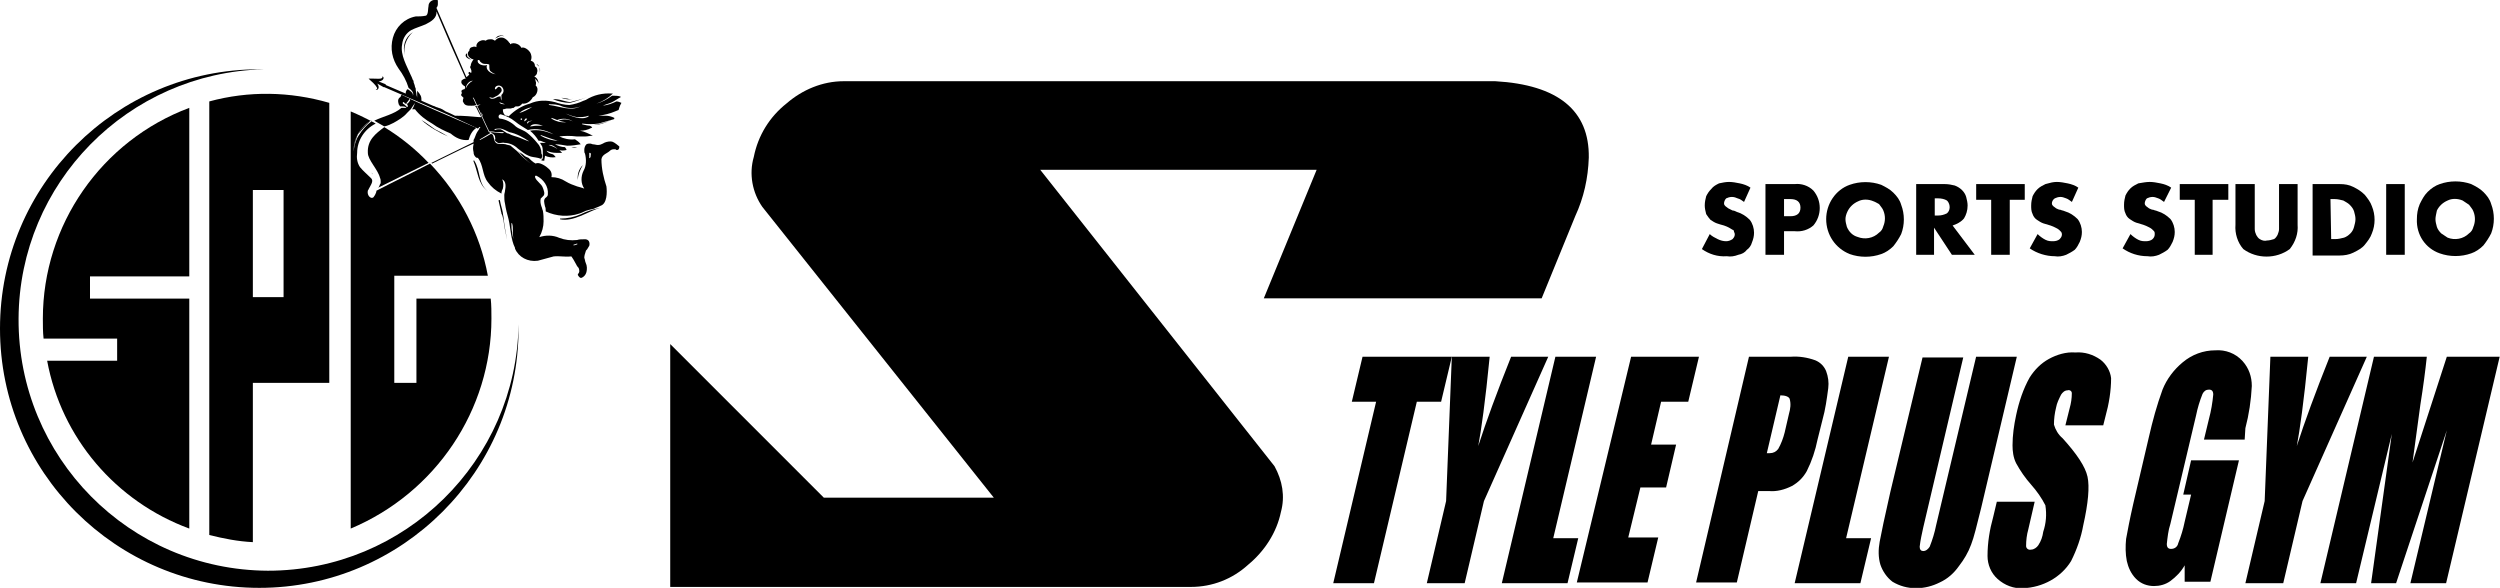 <?xml version="1.0" encoding="utf-8"?>
<!-- Generator: Adobe Illustrator 25.1.0, SVG Export Plug-In . SVG Version: 6.00 Build 0)  -->
<svg version="1.1" id="レイヤー_1" xmlns="http://www.w3.org/2000/svg" xmlns:xlink="http://www.w3.org/1999/xlink" x="0px"
	 y="0px" viewBox="0 0 350 82.3" style="enable-background:new 0 0 350 82.3;" xml:space="preserve">
<g id="グループ_4" transform="translate(-101.969 -154.831)">
	<g id="グループ_1" transform="translate(101.969 154.831)">
		<path id="パス_1" d="M51.5,21.4c0,1,1.4,2.3,1.7,3.5c0.1,0.2,0.1,0.4,0.1,0.6c0,0.1,0,0.2-0.1,0.3c-0.1,0.2-0.1,0.4-0.3,0.5
			c2.4-1.2,4.7-2.3,7.1-3.5c-1.8-1.9-3.9-3.6-6.2-5C52.6,18.7,51.4,19.6,51.5,21.4z"/>
		<path id="パス_2" d="M52.7,26.7c0,0.2-0.1,0.4-0.2,0.6c-0.1,0.1-0.1,0.2-0.2,0.3c-0.1,0.1-0.2,0.1-0.3,0.1
			c-0.4-0.1-0.6-0.6-0.5-1c0-0.1,0.1-0.1,0.1-0.2l0,0c0,0,0,0,0,0h0c0.3-0.6,0.8-1.2,0.3-1.6c-0.5-0.5-1.1-1-1.5-1.5
			c-0.4-0.6-0.5-1.3-0.4-2c0-1.7,1-3.3,2.6-4.1c-1.1-0.6-2.3-1.2-3.5-1.7v58.4C61,69,68.8,57.4,68.8,44.6c0-0.9,0-1.9-0.1-2.8H58.3
			v11.8h-3.1v-15h13.1c-1.1-5.9-3.9-11.3-8.1-15.7C57.7,24.2,55.2,25.4,52.7,26.7C52.7,26.6,52.7,26.6,52.7,26.7z M49.5,21.2
			c0-1.8,0.9-3.4,2.4-4.3c0,0,0.1,0,0.1,0c0,0,0,0.1,0,0.1c-0.7,0.5-1.3,1.2-1.8,2C49.8,19.6,49.6,20.4,49.5,21.2
			C49.5,21.2,49.5,21.2,49.5,21.2L49.5,21.2z"/>
		<path id="パス_3" d="M52,24.2c0.1,0,0.1,0.1,0.1,0.1c0,0,0,0,0.1,0.1l0,0C52.2,24.3,52.1,24.3,52,24.2z"/>
		<path id="パス_4" d="M26.5,38.7V15.1C14.2,19.7,6,31.5,6,44.6c0,0.9,0,1.9,0.1,2.8h10.3v3.1H6.6C8.6,61.3,16.2,70.2,26.5,74
			V41.8H12.6v-3.1L26.5,38.7z"/>
		<path id="パス_5" d="M29.3,74.9c2,0.5,4,0.9,6.1,1V53.6h10.7V14.4c-5.5-1.6-11.3-1.7-16.8-0.2L29.3,74.9z M35.4,26.6h4.3v15
			h-4.3V26.6z"/>
		<path id="パス_6" d="M55.1,17.2c0.7-0.4,1.4-0.8,1.9-1.4c0.1-0.1,0.1-0.1,0.2-0.2c0,0,0.1-0.1,0.1-0.1c0.1-0.1,0.1-0.1,0.2-0.2
			l0,0c0.2-0.3,0.4-0.6,0.6-0.9c0,0,0,0,0,0c-0.1,0.3-0.2,0.6-0.4,0.9c0,0,0.1,0,0.1,0c0.1,0,0.1,0,0.2,0c0,0,0,0,0.1,0v0
			c0.6,0.8,1.5,1.5,2.4,2c0.8,0.6,1.7,1,2.6,1.4c0,0,0,0,0,0c0.7,0.6,1.5,1,2.5,0.9c0.2-0.7,0.5-1.3,1.1-1.7
			c-1.9-0.8-3.7-1.6-5.6-2.4c-1.6-0.7-3.2-1.4-4.8-2.2c0,0,0,0-0.1,0c0,0-0.1,0.1-0.1,0.2c0,0.1-0.1,0.1-0.2,0.2
			c-0.2,0.2-0.2,0.5-0.1,0.8c0,0.1,0,0.1,0.1,0.2c0,0,0,0,0,0c0,0.1,0.1,0.1,0.1,0.2c0.1,0,0.2,0,0.3,0c0.2,0,0.5,0,0.6,0.2
			c0,0,0,0,0,0c0,0,0,0,0,0c-0.2,0-0.5,0-0.7,0c-1,0.9-2.6,1.2-3.8,1.8l0,0c0.5,0.3,0.9,0.5,1.4,0.8C54.3,17.6,54.7,17.4,55.1,17.2z
			 M56.8,14.8c-0.1-0.1-0.2-0.2-0.4-0.3c0,0,0-0.1,0-0.1c0,0,0-0.1,0-0.1c0,0,0.1,0,0.1,0c0.1,0,0.1,0.1,0.2,0.2c0.1,0,0.1,0,0.2,0
			c0-0.1,0.1-0.2,0.2-0.3c0.1-0.1,0.1-0.2,0.2-0.3c0,0,0,0,0.1,0c0.1,0.2-0.2,0.4-0.3,0.6c0,0,0,0-0.1,0c0,0-0.1,0-0.1,0
			c0.1,0.1,0.2,0.2,0.2,0.4c0,0.1-0.2,0.1-0.2,0C57,15,56.9,14.9,56.8,14.8L56.8,14.8z"/>
		<path id="パス_7" d="M85.5,19.8c-0.4,0-0.8,0.1-1.1,0.3c-0.2,0.1-0.4,0.2-0.7,0.2c-0.2,0-0.5-0.1-0.7-0.1l0,0
			c-0.1,0-0.2-0.1-0.4-0.1c-0.2,0-0.3,0-0.5,0.1c-0.2,0.2-0.3,0.5-0.3,0.8l0,0c0,0.2,0,0.4,0.1,0.5c0.2,0.8,0.2,1.7-0.2,2.4
			c-0.4,0.8-0.4,1.8,0.1,2.5c-0.3-0.1-0.6-0.2-1-0.3c-0.6-0.2-1.1-0.4-1.6-0.7c-0.6-0.4-1.3-0.6-2-0.6c0.1-0.4,0-0.8-0.3-1.1
			c-0.4-0.4-1.4-1.1-1.9-0.8l0,0c-0.4-0.2-0.7-0.5-1-0.8c-0.3-0.1-0.5-0.2-0.7-0.4c-0.2-0.2-0.5-0.3-0.7-0.5c0,0,0,0.1,0.1,0.1
			c0.4,0.6,1,1.1,1.6,1.6c0,0,0,0,0,0c0,0,0,0,0,0c-0.4-0.3-0.9-0.7-1.3-1.1c-0.4-0.5-0.9-0.9-1.4-1.3c0,0-0.1-0.1-0.1-0.1
			c-0.2-0.1-0.5-0.1-0.7-0.2l0,0c-0.4-0.1-0.9,0-1.2-0.1c-0.2-0.1-0.4-0.3-0.4-0.6l0,0c-0.1-0.2-0.1-0.6-0.3-0.7c0,0-0.1,0-0.1-0.1
			c-0.5,0.3-1,0.6-1.6,0.9c0,0-0.1,0,0-0.1c0.5-0.3,1-0.6,1.5-0.9c-0.5-0.2-1-0.4-1.5-0.7c-0.1,0.2-0.3,0.4-0.4,0.6
			c-0.2,0.3-0.3,0.8-0.5,1.1c0,0.1,0,0.2,0,0.3c-2,1-3.9,1.9-5.9,2.9c0,0,0.1,0.1,0.1,0.1c1.9-0.9,3.8-1.9,5.8-2.8c0,0,0,0.1,0,0.1
			c-0.1,0.4-0.1,0.7,0,1.1c0,0.3,0.1,0.5,0.3,0.7c0.1,0.1,0.2,0.1,0.3,0.1c0.8,1,0.6,2.4,1.4,3.4c0.5,0.7,1.1,1.2,1.9,1.6
			c0-0.3,0.1-0.5,0.2-0.7c0.1-0.4,0.1-0.9-0.1-1.3c0,0,0,0,0,0c0,0,0,0,0,0c0.6,0.3,0.5,1.1,0.4,1.6c0,0.2-0.1,0.4-0.1,0.6h0
			c0,0.4,0,0.8,0.1,1.2c0.1,0.7,0.3,1.5,0.5,2.2c0.3,1.3,0.3,2.8,0.9,4c0,0,0,0.1,0,0.1c0.5,1.2,1.8,1.9,3.2,1.7
			c0.7-0.2,1.5-0.4,2.2-0.6c0.8-0.1,1.6,0.1,2.4,0l0.1,0c0.2,0.3,0.4,0.6,0.6,1c0.1,0.2,0.2,0.4,0.4,0.6l0,0
			c0.1,0.2,0.1,0.4,0.1,0.5c0,0.1-0.1,0.3-0.2,0.4c0,0,0,0,0,0.1c-0.1-0.2,0.2,0.5,0.5,0.4c0.3-0.1,0.6-0.4,0.7-0.8
			c0.1-0.4,0.1-0.9-0.1-1.3c-0.1-0.2-0.1-0.5-0.2-0.7c0-0.3,0.1-0.6,0.2-0.9l0,0c0-0.1,0.1-0.2,0.2-0.3c0.1-0.2,0.2-0.3,0.3-0.5
			c0.1-0.4,0-1-0.8-0.9h0c-0.3,0-0.6,0-0.9,0.1c-0.9,0.1-1.7,0-2.5-0.3c-0.9-0.4-1.9-0.4-2.8-0.1c0.4-0.7,0.6-1.5,0.6-2.2
			c0-0.5,0-1-0.1-1.5c-0.1-0.2-0.1-0.4-0.2-0.6c-0.1-0.3-0.2-0.7-0.1-1.1c0.1-0.1,0.2-0.2,0.3-0.3c0.4-0.3,0.1-0.9,0-1.2
			c-0.2-0.6-0.9-0.9-1.1-1.5c0-0.1,0-0.2,0.1-0.2c0,0,0,0,0.1,0c1,0.5,1.7,1.5,1.6,2.6c0,0.2-0.1,0.3-0.2,0.4
			c-0.5,0.3-0.3,0.8-0.2,1.3c0.1,0.2,0.1,0.4,0.1,0.7c1.5,0.7,3.2,0.8,4.7,0.3c0.4-0.1,0.8-0.4,1.3-0.5c0.3-0.1,0.7-0.1,1-0.3
			c0.3-0.1,0.5-0.2,0.7-0.3c0,0,0,0,0,0c0.9-0.3,0.9-1.9,0.8-2.7c-0.4-1.2-0.7-2.5-0.7-3.8c0.1-0.7,0.8-0.8,1.2-1.2h0
			c0.1-0.1,0.3-0.2,0.5-0.2c0.1,0,0.1,0,0.2,0c0.1,0,0.1,0,0.2,0.1c0,0,0.1,0,0.1,0c0.2,0,0.3-0.2,0.3-0.4c0,0,0-0.1,0-0.1
			C86.1,20,85.8,19.8,85.5,19.8z M71.9,33.5c-0.1-0.3-0.2-0.7-0.2-1c-0.1-0.4-0.1-0.8-0.1-1.2c0-0.1,0.1-0.1,0.1,0
			c0.1,0.3,0.1,0.6,0.1,1C71.8,32.6,71.8,33.1,71.9,33.5C71.9,33.5,71.9,33.5,71.9,33.5L71.9,33.5z M80.2,34.3
			c0.1,0,0.2-0.1,0.3-0.1c0.1,0,0.2-0.1,0.3-0.1c0,0,0.1,0.1,0,0.1C80.6,34.3,80.4,34.4,80.2,34.3C80.2,34.4,80.2,34.4,80.2,34.3
			C80.2,34.3,80.2,34.3,80.2,34.3L80.2,34.3L80.2,34.3z M82.7,21.7c0,0.1,0,0.3-0.1,0.4c0,0.1-0.1,0-0.1,0c0-0.1,0-0.3,0-0.4
			c0-0.1,0-0.2,0-0.3c0,0,0.1,0,0.1,0C82.8,21.5,82.7,21.6,82.7,21.7L82.7,21.7z"/>
		<path id="パス_8" d="M75.6,22.2C75.6,22.2,75.6,22.2,75.6,22.2L75.6,22.2L75.6,22.2z"/>
		<path id="パス_9" d="M87,14.4C87,14.4,87,14.4,87,14.4c-0.2-0.1-0.5-0.2-0.7-0.2c-0.6,0.3-1.2,0.5-1.9,0.6c0,0,0,0,0,0
			c0.4-0.2,0.9-0.3,1.3-0.5s0.8-0.5,1.2-0.7c0-0.1-0.1-0.1-0.1-0.1h0c-0.3-0.1-0.7-0.1-1.1-0.1c-0.7,0.5-1.4,0.9-2.2,1.1
			c0,0,0,0,0,0s0,0,0,0l0,0c0.9-0.3,1.7-0.8,2.3-1.4c0,0,0,0-0.1,0c-1.3-0.1-2.6,0.2-3.7,0.9c-0.1,0-0.2,0.1-0.3,0.1
			c-0.6,0.3-1.3,0.5-2,0.6c-0.7,0-1.4-0.2-2-0.4c-1.2-0.3-2.4-0.3-3.5,0.2c-1.1,0.3-2.1,0.9-3,1.8c-0.1-0.1-0.2-0.1-0.4-0.1
			c-0.3-0.2-0.4-0.5-0.4-0.9c0,0,0,0,0.1,0c0.1,0,0.3-0.1,0.4-0.1c0.2,0,0.3,0,0.5,0h0c0.2,0,0.3-0.1,0.5-0.1l0,0c0,0,0.1,0,0.1-0.1
			c0.1,0,0.1-0.1,0.2-0.1c0,0,0,0,0,0c0,0,0,0,0,0c0.1,0,0.2,0,0.3,0c0.2,0,0.5-0.2,0.6-0.4v0c0.6,0.1,1.2-0.3,1.5-0.9
			c0.6-0.2,0.9-1.3,0.4-1.6h0c0-0.2,0.1-0.4,0-0.6c0-0.1-0.1-0.3-0.1-0.4c0.2,0.2,0.4,0.4,0.5,0.7c0,0,0,0,0,0c0-0.4-0.2-0.8-0.6-1
			c0.2-0.1,0.4-0.3,0.4-0.6c0.1-0.2,0-0.7-0.3-0.8c0-0.4-0.2-0.7-0.6-0.8c0.2-0.4,0.1-0.9-0.1-1.2c-0.2-0.3-0.8-0.8-1.2-0.6
			c-0.1-0.2-0.3-0.4-0.5-0.5c-0.4-0.2-0.8-0.2-1.1,0C71.4,6,71.4,6,71.3,6h0c-0.1-0.2-0.3-0.4-0.6-0.6c-0.5-0.3-1.1-0.1-1.4,0.3l0,0
			c-0.2-0.1-0.3-0.2-0.5-0.2c-0.3,0-0.6,0-0.8,0.2c-0.2-0.1-0.5-0.1-0.7,0c-0.3,0.1-0.5,0.3-0.6,0.6c0,0.1,0,0.2,0,0.3
			c-0.2-0.1-0.4-0.1-0.6,0c-0.2,0-0.4,0.2-0.4,0.5c0,0,0,0,0,0c-0.1,0.1-0.2,0.2-0.2,0.4c0,0.2,0.1,0.4,0.2,0.5
			c0.2,0.2,0.4,0.3,0.6,0.3c-0.2,0.3-0.4,0.6-0.4,0.9c-0.1,0.1-0.1,0.3,0,0.4c0.1,0.2,0.1,0.3,0.1,0.5c0,0,0,0.1-0.1,0.1
			c0,0,0,0-0.1-0.1c-0.1-0.1-0.3,0.1-0.2,0.2c0,0,0.1,0.1,0.1,0.1c-0.1,0.2-0.3,0.3-0.4,0.4c-1.4-3.2-2.8-6.5-4.2-9.7
			c0.1-0.1,0.2-0.3,0.2-0.5c0-0.2,0-0.3,0-0.5c0,0,0-0.1-0.1-0.1c0,0,0,0,0,0c0,0,0,0-0.1,0c-0.5-0.1-1,0.2-1.1,0.7c0,0,0,0.1,0,0.1
			c-0.1,0.3,0,1.3-0.4,1.4c-0.5,0.1-1,0.1-1.4,0.1c-1.6,0.3-2.8,1.5-3.2,3c-0.4,1.5-0.1,3,0.8,4.3c0.6,0.8,1.1,1.7,1.4,2.7
			c0.4,0.3,0.8,0.7,0.6,1.1c0,0,0,0,0,0c0,0,0,0,0,0c0.1-0.4-0.4-0.7-0.7-0.9c-0.1,0-0.2,0.1-0.2,0.2c-0.1,0.1-0.1,0.3-0.1,0.4
			c-0.9-0.4-1.9-0.8-2.8-1.2l0-0.1l-1-0.4c0.3,0,0.7-0.2,0.7-0.5c0-0.1-0.1-0.2-0.2-0.2c0,0,0.1,0.1,0,0.2c-0.2,0.2-0.6,0.1-1.5,0.1
			l-0.4,0l0.2,0.2c0.7,0.6,1,1,1,1.2c0,0.1-0.2,0.1-0.2,0.1c0.1,0.1,0.2,0.1,0.3,0c0.2-0.2,0.1-0.6-0.1-0.8l0.2,0.1l0.7,0.4
			c0,0,0,0,0.1,0c2.5,1.1,4.9,2.1,7.4,3.2c1.9,0.8,3.8,1.7,5.7,2.6c0.1-0.1,0.1-0.1,0.2-0.2s0.2,0.1,0.1,0.1c0,0-0.1,0.1-0.1,0.1
			c0.4,0.2,0.9,0.4,1.3,0.6c0,0,0-0.1,0-0.1c0,0,0,0,0-0.1c-0.6-1.2-1.1-2.4-1.7-3.6c-0.1,0-0.1,0.1-0.2,0.1
			c0.1,0.1,0.2,0.1,0.2,0.2c0.2,0.4,0.4,0.9,0.7,1.3c-0.1,0-0.2,0-0.3,0c-1.1-0.1-2.2-0.2-3.4-0.2c-0.4-0.2-0.8-0.4-1.3-0.6
			c-0.3-0.2-0.6-0.4-1-0.5c-0.2-0.1-0.4-0.1-0.5-0.2l-0.3-0.1c-0.5-0.2-1.1-0.5-1.6-0.7c0-0.2,0-0.5-0.1-0.7
			c-0.1-0.2-0.3-0.5-0.5-0.7c0,0.1,0,0.3,0,0.4c0,0.2,0,0.4,0,0.6c0,0,0,0,0,0c0,0,0,0,0,0c0-0.2-0.1-0.3-0.1-0.5
			c0-0.2-0.1-0.4-0.1-0.7c0-0.1,0-0.2-0.1-0.3c0-0.2-0.1-0.4-0.2-0.7c0,0,0,0,0-0.1c0-0.1,0-0.1-0.1-0.2c-0.1-0.3-0.2-0.5-0.3-0.7
			C57,9.3,56,7.7,56.3,6.2c0.1-0.9,0.6-1.6,1.3-2c0.6-0.3,1.3-0.5,2-0.8c0.8-0.4,1.6-0.9,1.5-1.8c1.3,3.1,2.7,6.3,4.1,9.4
			c-0.2,0-0.4,0.1-0.6,0.3c0,0,0,0,0,0c0,0,0,0,0,0.1c-0.1,0.3,0.3,0.6,0.5,0.7c0,0.1,0,0.1,0,0.2c0,0.1,0,0.1-0.1,0.2
			c-0.2,0-0.3,0.1-0.4,0.2c0,0,0,0,0,0c0,0.1,0,0.3,0.1,0.3c-0.1,0.1-0.2,0.3-0.1,0.4c0.1,0.1,0.2,0.2,0.3,0.3
			c-0.1,0.2-0.1,0.4-0.1,0.5c0.1,0.2,0.2,0.4,0.4,0.5c0.2,0.1,0.5,0.1,0.8,0.1c0.2,0,0.4,0,0.7-0.1c-0.2-0.3-0.3-0.7-0.5-1
			c0,0,0-0.1,0.1,0c0.2,0.3,0.3,0.7,0.5,1c0.2,0,0.4-0.1,0.5-0.1c0,0,0,0,0,0c0,0,0,0,0,0c-0.2,0.1-0.3,0.2-0.5,0.2
			c0.6,1.2,1.1,2.4,1.7,3.6c0.3,0,0.6,0,0.9,0.1l0.6,0l0.2,0h0.1l0,0c0,0,0.1,0,0.1,0c0,0,0,0,0.1,0c0,0,0,0.1,0,0.1
			c-0.1,0.1-0.6,0-0.7,0c-0.4,0-0.7-0.1-1.1-0.1c0,0,0,0,0.1,0.1c0.1,0.1,0.2,0.1,0.3,0.2c0.1,0.1,0.2,0.2,0.2,0.3l0,0
			c0,0.2,0.1,0.3,0,0.5c0,0.2,0.3,0.3,0.4,0.4c0.3,0.1,0.7-0.1,0.9,0l0,0c0.7,0,1.4,0.3,1.9,0.8c0.5,0.4,1,0.8,1.5,1
			c0.4,0.2,0.9,0.2,1.3,0.3l0,0c0.1,0,0.5,0.2,0.5,0.1c0-0.1,0.1-0.2,0.1-0.2c0-0.1,0-0.2,0-0.3c0-0.1-0.1-0.1-0.1-0.2
			c0-0.6-0.2-1.1-0.6-1.5c-0.4-0.5-0.9-1-1.4-1.4c-0.5-0.4-1.1-0.5-1.6-0.9c-0.6-0.6-1.4-1-2.2-1.1c-0.1,0-0.2-0.1-0.2-0.3
			S70,16,70.1,16l0,0c0.7,0.2,1.4,0.5,2,1c0.6,0.5,1.2,0.8,1.8,1.2l0,0c1.2-0.3,2.5,0,3.6,0.6c0,0,0,0,0,0c-0.5-0.2-1.1-0.4-1.6-0.5
			c-0.6-0.1-1.2-0.1-1.7,0c0.5,0.4,0.9,0.9,1.2,1.4c0.2,0,0.3,0,0.5,0.1c0.2,0.1,0.4,0.1,0.5,0.2c0,0,0,0,0,0s0,0,0,0
			c-0.2,0-0.4,0-0.6,0c-0.1,0-0.1,0-0.2,0c0.1,0.2,0.2,0.3,0.3,0.5c0.1,0.3,0.1,0.7,0.1,1.1l0,0c0,0,0,0,0,0.1c0,0,0,0,0,0
			c0,0.1,0,0.2,0,0.3c0,0.2-0.1,0.4-0.3,0.4c0.2,0.1,0.3,0.1,0.5,0.1c0,0,0,0,0,0c0-0.2,0.1-0.5,0.1-0.7c0.4,0.2,1,0.3,1.5,0.2v0
			c0,0,0.1,0,0,0c-0.1-0.1-0.2-0.3-0.4-0.4c-0.4-0.1-0.7-0.2-0.9-0.5c0,0,0,0,0,0c0.5,0.2,0.9,0.3,1.4,0.3c0.2,0,0.5,0,0.8,0
			c-0.1-0.1-0.2-0.2-0.3-0.3c-0.2-0.2-0.5-0.3-0.8-0.5c-0.2-0.1-0.5-0.2-0.8-0.3c0,0,0,0,0,0c0,0,0,0,0,0c0.5-0.1,1,0.3,1.4,0.7
			c0.4,0.1,0.7,0.1,1.1,0l0,0c0,0,0,0,0,0c0,0,0-0.1,0-0.1c0,0,0,0,0,0c-0.1-0.1-0.1-0.2-0.2-0.3c-0.5,0-1-0.2-1.4-0.4c0,0,0,0,0,0
			c0,0,0,0,0,0c0.6,0,1.1,0.1,1.7,0.2c0.7,0,1.3-0.1,1.9-0.2c0,0,0,0,0,0c0,0,0,0,0,0c-0.2-0.3-0.5-0.5-0.8-0.7
			c-0.8,0.1-1.6-0.1-2.2-0.4c0,0,0,0,0,0c0,0,0,0,0,0c0.8-0.1,1.6-0.1,2.4,0c0.4,0,0.8,0,1.3,0c0.3,0,0.6-0.1,0.9-0.1l0.1,0h0
			c0,0,0,0,0,0s0,0,0,0c-0.6-0.3-1.2-0.6-1.8-0.7c0.5,0,1.1-0.1,1.6-0.4l0,0c0,0,0.1,0,0.1-0.1c-0.1-0.1-0.3-0.2-0.4-0.2l0,0h0.2
			c-0.4,0-0.8-0.1-1.2-0.2c0,0,0-0.1,0-0.1c0.8,0.1,1.5,0.1,2.3,0c0.7-0.2,1.4-0.4,2.1-0.6c0.1,0,0.1-0.1,0.1-0.1l0,0c0,0,0,0,0-0.1
			c0,0,0,0,0,0c-0.4-0.2-0.8-0.3-1.2-0.3l0.1,0c-0.4,0-0.8,0-1.1,0c0,0,0,0,0,0c0.8-0.1,1.6-0.3,2.3-0.6c0.2-0.1,0.3-0.1,0.5-0.2
			C86.8,14.7,86.9,14.6,87,14.4C87.1,14.4,87,14.4,87,14.4z M58.7,13.9L58.7,13.9L58.7,13.9L58.7,13.9z M60.8,2.2c0,0,0-0.1,0-0.1
			c0,0,0,0,0,0C60.8,2.1,60.8,2.2,60.8,2.2L60.8,2.2z M66.2,11.3c-0.4,0.2-0.8,0.6-1,1.1c0,0,0,0,0,0c0,0,0,0,0,0
			C65.2,12,65.6,11.3,66.2,11.3C66.2,11.3,66.2,11.3,66.2,11.3C66.2,11.3,66.2,11.3,66.2,11.3L66.2,11.3z M67.1,15.4L67.1,15.4
			l0.1,0.2C67.2,15.5,67.1,15.5,67.1,15.4L67.1,15.4z M67.6,16.3l-0.3-0.6C67.5,15.9,67.6,16.1,67.6,16.3L67.6,16.3z M68.2,9.1
			c-0.5,0.2-1.5-0.1-1.3-0.7c0,0,0.1,0,0.1,0c0.1,0,0.2,0.1,0.2,0.2c0.1,0.1,0.2,0.2,0.4,0.3c0.3,0.1,0.5,0,0.8,0.1
			c0.1,0,0.1,0.1,0.1,0.1c0,0,0,0,0,0c0,0,0,0,0,0c0,0.3,0,0.6,0.1,0.8c0.2,0.2,0.5,0.4,0.8,0.5c0,0,0,0,0,0
			C68.6,10.3,67.9,9.7,68.2,9.1L68.2,9.1z M70.1,18c0.4,0.1,0.8,0.3,1.2,0.5v0c1,0.2,1.9,0.7,2.8,1.3c0,0,0,0,0,0
			c-0.4-0.1-0.8-0.3-1.3-0.5c-0.5-0.2-1.1-0.3-1.6-0.6v0c-0.3,0-0.8-0.5-1.1-0.6c-0.1,0-0.3,0-0.4,0c-0.2,0-0.3,0.1-0.4,0.1
			c0,0-0.1-0.1-0.1-0.1C69.4,18,69.8,18,70.1,18L70.1,18z M69.6,13.6c-0.3,0.2-0.9,0.4-1.1,0c0,0,0,0,0,0c0,0,0,0,0,0
			c0.1,0,0.3,0.1,0.4,0.1c0.2,0,0.3-0.1,0.5-0.2c0.3-0.1,0.6-0.4,0.8-0.7c0.1-0.2,0-0.5-0.2-0.6c-0.3-0.2-0.4,0.2-0.6,0.3
			c0,0-0.1,0-0.1,0c0,0,0,0,0,0c-0.1-0.4,0.4-0.6,0.7-0.5c0.3,0.1,0.5,0.4,0.5,0.7c0,0.2-0.1,0.4-0.3,0.6c0,0.1,0,0.2,0,0.2
			c0,0.2,0,0.4,0.1,0.6c0,0,0,0,0,0c-0.1-0.1-0.2-0.3-0.2-0.4c0-0.1,0-0.1,0-0.2C69.9,13.5,69.8,13.5,69.6,13.6L69.6,13.6z
			 M69.9,14.3C69.9,14.3,69.9,14.2,69.9,14.3C70,14.2,70,14.2,69.9,14.3c0.3,0.1,0.5,0.2,0.8,0.3c0,0,0,0,0,0
			C70.5,14.6,70,14.6,69.9,14.3L69.9,14.3z M72.7,15.8c0.5-0.4,1.2-0.7,1.8-0.8l0,0C73.9,15.3,73.3,15.7,72.7,15.8
			C72.7,15.9,72.7,15.9,72.7,15.8C72.7,15.9,72.7,15.9,72.7,15.8L72.7,15.8z M73.1,16.7c0,0-0.1,0.1-0.1,0.1c0,0-0.1,0-0.1,0
			c0,0,0,0,0,0c0-0.1,0-0.1,0-0.2c0,0,0.1-0.1,0.1,0C73.1,16.6,73.1,16.6,73.1,16.7C73.1,16.7,73.1,16.7,73.1,16.7L73.1,16.7z
			 M73.4,17C73.4,17,73.4,17,73.4,17C73.4,17,73.4,16.9,73.4,17c0-0.1,0-0.2,0.1-0.3c0-0.1,0.1-0.1,0.2-0.1c0,0,0,0,0.1,0
			c0,0,0,0,0,0c0,0.1-0.1,0.1-0.1,0.2C73.6,16.9,73.5,16.9,73.4,17L73.4,17z M73.8,17.3C73.8,17.3,73.7,17.3,73.8,17.3
			c-0.1-0.4,0.6-0.4,0.8-0.4c0,0,0,0,0,0c-0.2,0-0.3,0.1-0.5,0.1C74,17.1,73.9,17.3,73.8,17.3L73.8,17.3z M76,17.6
			c-0.3,0-0.6,0-0.9,0s-0.6,0.1-0.9,0.1c0,0,0,0,0,0c0,0,0,0,0,0C74.6,17.2,75.4,17.4,76,17.6C76,17.5,76,17.6,76,17.6L76,17.6z
			 M77.9,22.1L77.9,22.1L77.9,22.1z M79.5,20.9L79.5,20.9L79.5,20.9L79.5,20.9L79.5,20.9z M81.4,20L81.4,20L81.4,20L81.4,20z
			 M83.1,18.6L83.1,18.6L83.1,18.6z M82.7,18.5L82.7,18.5L82.7,18.5L82.7,18.5z M76.9,14.6c0.6,0,1.2,0,1.8,0.3
			c0.8,0.3,1.8,0.3,2.6,0c0,0,0,0,0,0c-1.5,0.7-2.8,0-4.4-0.2C76.8,14.7,76.8,14.6,76.9,14.6C76.8,14.6,76.8,14.6,76.9,14.6
			L76.9,14.6z M78.1,19.7c-0.8,0-1.7-0.3-2.4-0.7c0,0,0-0.1,0-0.1C76.5,19.2,77.3,19.5,78.1,19.7C78.2,19.6,78.2,19.7,78.1,19.7
			L78.1,19.7z M79.8,17L79.8,17z M80.2,17c-0.6-0.3-1.3-0.4-2-0.1c0.4,0.1,0.8,0.2,1.1,0.2c0,0,0,0,0,0c-0.7,0.1-1.5-0.1-2.1-0.5
			c0,0,0-0.1,0-0.1c0.3,0.1,0.6,0.2,0.8,0.3C78.8,16.5,79.6,16.6,80.2,17C80.2,17,80.2,17,80.2,17L80.2,17z M82.4,16.3
			c-0.9,0.6-2.4,0-3.2-0.4c0,0,0,0,0,0c0.5,0.2,1,0.4,1.6,0.5c0.5,0,1.1,0,1.6-0.2C82.4,16.2,82.4,16.3,82.4,16.3L82.4,16.3z"/>
		<path id="パス_10" d="M75.5,9.5c0.1,0.2,0.1,0.5,0,0.7c0,0,0,0,0,0C75.6,10,75.7,9.7,75.5,9.5c0-0.3-0.2-0.5-0.4-0.5
			c0,0,0,0,0,0c0,0,0,0,0,0C75.3,9.2,75.5,9.2,75.5,9.5z"/>
		<path id="パス_11" d="M69.3,5.4c0.2-0.1,0.4-0.2,0.6-0.3c0.2-0.1,0.5-0.1,0.7,0c0,0,0,0,0,0c0,0,0,0,0,0C70.5,5,70.2,4.9,69.9,5
			C69.7,5,69.5,5.2,69.3,5.4C69.3,5.4,69.3,5.4,69.3,5.4C69.3,5.4,69.3,5.4,69.3,5.4z"/>
		<path id="パス_12" d="M66,8.4C66,8.4,66,8.4,66,8.4C66,8.4,66,8.4,66,8.4c-0.2-0.1-0.3-0.3-0.5-0.4c-0.1-0.1-0.1-0.2-0.1-0.3
			c0-0.1,0-0.2,0-0.2c0,0,0,0-0.1,0c-0.2,0.2-0.1,0.5,0.1,0.6C65.5,8.2,65.8,8.3,66,8.4z"/>
		<path id="パス_13" d="M52.6,12.5C52.6,12.5,52.6,12.5,52.6,12.5z"/>
		<path id="パス_14" d="M53.4,10.7C53.4,10.7,53.4,10.7,53.4,10.7z"/>
		<path id="パス_15" d="M81.3,30c-0.9,0.4-1.9,0.6-2.9,0.6c0,0,0,0,0,0.1c0,0,0,0,0,0c1.9,0.4,3.9-1.1,5.6-1.6c0,0,0,0,0,0
			C83,29.3,82.1,29.6,81.3,30z"/>
		<path id="パス_16" d="M66.3,22.6c0.6,1.4,0.6,3.1,1.9,4.1l0,0c-1.3-1.1-0.9-2.8-1.8-4.2C66.4,22.4,66.2,22.5,66.3,22.6z"/>
		<path id="パス_17" d="M59,16.8C59,16.8,59,16.8,59,16.8C59,16.8,59,16.8,59,16.8c1.1,1,2.4,1.7,3.7,2.3c0,0,0,0,0,0c0,0,0,0,0,0
			c-0.6-0.4-1.2-0.7-1.8-1C60.3,17.7,59.7,17.2,59,16.8z"/>
		<path id="パス_18" d="M80.9,25.2c0-0.7,0.3-1.4,0.7-2.1c0,0,0,0,0,0C81,23.7,80.8,24.5,80.9,25.2C80.9,25.2,80.9,25.2,80.9,25.2
			C80.9,25.2,80.9,25.2,80.9,25.2z"/>
		<path id="パス_19" d="M57.8,4.5C57.8,4.5,57.8,4.5,57.8,4.5c-1.1,0.7-1.5,2-1.1,3.2c0,0,0,0,0,0C56.4,6.6,56.9,5.3,57.8,4.5z"/>
		<path id="パス_20" d="M51.9,16.9C51.9,16.9,51.9,16.9,51.9,16.9C51.9,16.9,51.9,16.9,51.9,16.9L51.9,16.9
			c-1.5,0.9-2.4,2.5-2.4,4.2c0,0,0,0,0,0c0.1-0.8,0.3-1.6,0.6-2.3C50.6,18.2,51.2,17.5,51.9,16.9z"/>
		<path id="パス_21" d="M77.4,13.9c0.8,0.3,1.6,0.5,2.4,0.5c0.8-0.2,1.6-0.5,2.4-0.8c0,0,0,0,0,0c-0.8,0.3-1.6,0.5-2.4,0.7
			C79,14.2,78.2,13.8,77.4,13.9C77.4,13.8,77.4,13.9,77.4,13.9z"/>
		<path id="パス_22" d="M78.6,13.7c0.5,0.2,1.1,0.3,1.7,0.1c0,0,0,0,0,0s0,0,0,0l0,0c-0.3,0.1-0.6,0.1-0.9,0
			C79.1,13.8,78.9,13.7,78.6,13.7C78.6,13.7,78.6,13.7,78.6,13.7z"/>
		<path id="パス_23" d="M80.8,20.6C80.8,20.6,80.8,20.6,80.8,20.6c-0.1,0-0.2,0-0.4,0c-0.1,0-0.2,0-0.4,0c0,0,0,0,0,0
			C80.3,20.7,80.5,20.7,80.8,20.6z"/>
		<path id="パス_24" d="M85.3,16.9c-0.7,0.3-1.4,0.5-2.2,0.6c0,0,0,0,0,0c0,0,0,0,0,0c0.8,0,1.7-0.3,2.4-0.7
			C85.4,16.9,85.4,16.9,85.3,16.9z"/>
		<path id="パス_25" d="M70.5,30.9c0.1,0.9,0.3,1.8,0.5,2.7c0,0,0,0,0,0c-0.2-1-0.4-2.1-0.5-3.1c0-0.2-0.1-0.5-0.1-0.7
			c-0.1-0.6-0.3-1.1-0.4-1.7c0,0,0-0.1-0.1-0.1c0,0-0.1,0-0.1,0.1c0.1,0.4,0.2,0.9,0.3,1.3c0,0.2,0.1,0.3,0.1,0.5
			C70.4,30.2,70.4,30.6,70.5,30.9z"/>
		<path id="パス_26" d="M37.5,79.9C18.1,79.8,2.5,64,2.6,44.6c0.1-19,15.3-34.4,34.3-34.9c-0.2,0-0.4,0-0.6,0
			C16.3,9.7,0,25.9,0,46s16.3,36.3,36.3,36.3S72.6,66,72.6,46l0,0c0-0.2,0-0.4,0-0.6C72.3,64.5,56.7,79.9,37.5,79.9z"/>
	</g>
	<path id="パス_27" d="M311.3,166.2l-91.2,0c-3,0-5.8,1.2-8,3.1c-2.4,1.9-4,4.5-4.6,7.5c-0.7,2.4-0.2,5,1.2,7l32.4,40.7l-23.8,0
		l-21.5-21.5l0,34H211l57.7,0c3,0,5.8-1.1,8-3.1c2.3-1.9,4-4.5,4.6-7.4c0.6-2.2,0.2-4.4-0.9-6.4l-32.8-41.5l38.7,0l-7.4,18l38.9,0
		l4.7-11.5c1.2-2.6,1.8-5.3,1.9-8.2C324.5,170.3,320.1,166.7,311.3,166.2z"/>
	<g id="グループ_2" transform="translate(288.623 204.077)">
		<path id="パス_28" d="M16.6,0.7L15.1,7h-3.4l-6,25.4H0L6,7H2.6l1.5-6.3H16.6z"/>
		<path id="パス_29" d="M30.1,0.7l-9,20.2l-2.7,11.5h-5.3l2.7-11.5l0.8-20.2h5.3c-0.6,6.2-1.2,10.4-1.6,12.5
			c1.1-3.4,2.6-7.5,4.6-12.5H30.1z"/>
		<path id="パス_30" d="M36.8,0.7l-6,25.4h3.5l-1.5,6.3h-9.2l7.5-31.7H36.8z"/>
		<path id="パス_31" d="M41.7,0.7h9.5L49.7,7h-3.8l-1.4,6H48l-1.4,6H43l-1.7,7h4.2l-1.5,6.3h-9.9L41.7,0.7z"/>
		<path id="パス_32" d="M58.2,0.7h5.8c1.2-0.1,2.4,0.1,3.5,0.5c0.7,0.3,1.2,0.8,1.5,1.5c0.3,0.8,0.4,1.6,0.3,2.4
			c-0.2,1.5-0.4,3-0.8,4.4l-0.7,2.8c-0.3,1.5-0.8,3-1.5,4.4c-0.5,0.9-1.2,1.6-2.1,2.1c-1,0.5-2.1,0.8-3.2,0.7h-1.5l-3,12.8h-5.7
			L58.2,0.7z M62.6,6.1l-1.9,8.1c0.2,0,0.3,0,0.4,0c0.5,0,0.9-0.2,1.2-0.6c0.4-0.7,0.7-1.5,0.9-2.3l0.6-2.6C64,8,64.1,7.3,63.9,6.6
			C63.8,6.3,63.3,6.1,62.6,6.1L62.6,6.1z"/>
		<path id="パス_33" d="M77.8,0.7l-6,25.4h3.5l-1.5,6.3h-9.2l7.5-31.7H77.8z"/>
		<path id="パス_34" d="M95.7,0.7l-5,21.2c-0.6,2.4-1,4.1-1.4,5.1c-0.4,1.1-1,2.1-1.7,3c-0.7,1-1.6,1.8-2.7,2.3
			c-1,0.5-2.1,0.8-3.3,0.8c-1.2,0-2.3-0.3-3.3-0.9c-0.8-0.6-1.4-1.5-1.7-2.4c-0.3-1-0.3-2.1-0.1-3.2c0.2-1.1,0.7-3.5,1.5-7l4.5-18.8
			h5.7l-5.6,23.8c-0.2,0.9-0.4,1.8-0.5,2.7c0,0.4,0.2,0.6,0.5,0.6c0.4,0,0.7-0.3,0.9-0.6c0.4-1,0.7-2,0.9-3L90,0.7L95.7,0.7z"/>
		<path id="パス_35" d="M107.8,10.3h-5.3l0.6-2.4c0.2-0.7,0.3-1.4,0.3-2.1c0-0.3-0.3-0.5-0.6-0.4c-0.4,0-0.7,0.3-0.9,0.6
			c-0.3,0.6-0.6,1.2-0.7,1.8c-0.2,0.8-0.3,1.6-0.3,2.4c0.2,0.7,0.6,1.4,1.2,1.9c2,2.2,3.2,4,3.5,5.4c0.3,1.4,0.1,3.7-0.6,6.8
			c-0.3,1.7-0.9,3.4-1.7,5c-1.4,2.3-4,3.7-6.7,3.8c-1.3,0.1-2.6-0.4-3.6-1.3c-0.9-0.8-1.4-2-1.4-3.2c0-1.9,0.3-3.7,0.8-5.5l0.5-2.1
			h5.3l-0.9,3.9c-0.2,0.7-0.3,1.5-0.3,2.3c0,0.3,0.3,0.6,0.7,0.5c0.4,0,0.8-0.3,1-0.6c0.4-0.6,0.6-1.2,0.7-1.9
			c0.4-1.2,0.5-2.4,0.3-3.7c-0.5-1-1.2-2-2-2.9c-0.8-0.9-1.5-1.9-2.1-3c-0.4-0.8-0.5-1.7-0.5-2.5c0-1.4,0.2-2.8,0.5-4.2
			c0.4-1.9,1-3.7,1.9-5.3c0.7-1.1,1.6-2,2.7-2.6c1.1-0.6,2.4-1,3.7-0.9c1.3-0.1,2.5,0.3,3.5,1c0.8,0.6,1.4,1.6,1.5,2.6
			c0,1.8-0.3,3.6-0.8,5.4L107.8,10.3z"/>
		<path id="パス_36" d="M127.6,12.3h-5.7l0.7-2.9c0.3-1.1,0.5-2.3,0.6-3.4c0-0.5-0.2-0.7-0.6-0.7c-0.4,0-0.7,0.2-0.9,0.6
			c-0.4,1-0.7,2-0.9,3l-3.6,15.2c-0.3,0.9-0.4,1.9-0.5,2.8c0,0.5,0.2,0.7,0.6,0.7c0.5,0,0.9-0.3,1-0.8c0.4-1,0.7-2,0.9-3l0.9-3.8
			H119l1.1-4.8h6.7l-4,17h-3.6l0-2.3c-0.5,0.9-1.2,1.6-2,2.2c-0.7,0.5-1.5,0.7-2.3,0.7c-0.9,0-1.8-0.3-2.5-1
			c-0.7-0.7-1.1-1.6-1.3-2.5c-0.2-1-0.2-2.1-0.1-3.1c0.2-1.1,0.5-2.7,1-4.9l2.2-9.4c0.5-2.2,1.1-4.4,1.9-6.6
			c0.6-1.5,1.6-2.8,2.8-3.8c1.3-1.1,2.9-1.7,4.6-1.7c1.4-0.1,2.8,0.4,3.8,1.5c0.9,1,1.3,2.2,1.3,3.5c-0.1,2-0.4,4-0.9,5.9
			L127.6,12.3z"/>
		<path id="パス_37" d="M144.7,0.7l-9,20.2L133,32.4h-5.3l2.7-11.5l0.8-20.2h5.3c-0.6,6.2-1.2,10.4-1.6,12.5
			c1.1-3.4,2.6-7.5,4.6-12.5H144.7z"/>
		<path id="パス_38" d="M163.3,0.7l-7.5,31.7h-5l5.1-21.4l-7.1,21.4h-3.5l2.9-20.9l-5,20.9h-5l7.5-31.7h7.4
			c-0.2,1.9-0.5,4.2-0.9,6.7l-1.1,8.1l4.8-14.8L163.3,0.7z"/>
	</g>
	<g id="グループ_3" transform="translate(340.234 180.302)">
		<path id="パス_39" d="M5.9,2.8C5.6,2.6,5.4,2.4,5,2.3C4.8,2.2,4.5,2.1,4.2,2.1c-0.3,0-0.6,0.1-0.8,0.2C3.2,2.5,3.1,2.8,3.1,3
			c0,0.2,0.1,0.3,0.2,0.4c0.1,0.1,0.3,0.2,0.4,0.3C3.9,3.8,4.1,3.9,4.3,4C4.5,4,4.7,4.1,4.9,4.2c0.7,0.2,1.3,0.6,1.8,1.1
			c0.4,0.5,0.6,1.2,0.6,1.8c0,0.5-0.1,0.9-0.3,1.4C6.9,8.9,6.6,9.3,6.3,9.5C6,9.9,5.6,10.1,5.1,10.2c-0.5,0.2-1.1,0.3-1.6,0.2
			C2.2,10.5,1,10.1,0,9.4l1.1-2.1C1.4,7.6,1.8,7.8,2.2,8C2.6,8.2,3,8.3,3.4,8.3C3.7,8.3,4,8.2,4.3,8c0.3-0.3,0.4-0.7,0.2-1
			C4.5,6.8,4.4,6.7,4.3,6.7C4.1,6.6,4,6.5,3.8,6.4C3.6,6.3,3.4,6.2,3.1,6.1C2.7,6,2.4,5.9,2.1,5.8C1.8,5.7,1.5,5.5,1.2,5.3
			C1,5.1,0.8,4.8,0.6,4.5C0.5,4.1,0.4,3.7,0.4,3.3c0-0.5,0.1-0.9,0.2-1.3c0.2-0.4,0.4-0.7,0.7-1C1.6,0.6,2,0.4,2.4,0.2
			C2.9,0.1,3.3,0,3.8,0c0.5,0,1,0.1,1.5,0.2c0.5,0.1,1.1,0.3,1.5,0.6L5.9,2.8z"/>
		<path id="パス_40" d="M11.5,10.2H8.9V0.3H13c0.9-0.1,1.9,0.2,2.6,0.9c1.2,1.4,1.2,3.5,0,4.9C14.9,6.7,14,7,13,6.9h-1.5
			L11.5,10.2z M11.5,4.8h0.9c0.9,0,1.4-0.4,1.4-1.2c0-0.8-0.5-1.2-1.4-1.2h-0.9V4.8z"/>
		<path id="パス_41" d="M17.4,5.2c0-2.1,1.3-4.1,3.3-4.8c1.4-0.5,3-0.5,4.4,0c0.6,0.3,1.2,0.6,1.7,1.1c0.5,0.5,0.9,1,1.1,1.7
			c0.5,1.3,0.5,2.8,0,4.1c-0.3,0.6-0.7,1.2-1.1,1.7c-0.5,0.5-1.1,0.9-1.7,1.1c-1.4,0.5-3,0.5-4.4,0C18.7,9.3,17.4,7.4,17.4,5.2
			L17.4,5.2z M20.1,5.2c0,0.4,0.1,0.7,0.2,1.1c0.3,0.7,0.8,1.2,1.5,1.4c1,0.4,2.2,0.2,3-0.6c0.3-0.2,0.5-0.5,0.6-0.9
			c0.3-0.7,0.3-1.5,0-2.2c-0.1-0.3-0.4-0.6-0.6-0.9C24.6,3,24.3,2.8,24,2.7c-0.7-0.3-1.5-0.3-2.1,0c-0.7,0.3-1.2,0.8-1.5,1.4
			C20.2,4.5,20.1,4.9,20.1,5.2z"/>
		<path id="パス_42" d="M38.2,10.2H35l-2.5-3.8v3.8H30V0.3h4c0.5,0,1,0.1,1.4,0.2c0.8,0.3,1.4,0.9,1.6,1.6
			c0.1,0.4,0.2,0.8,0.2,1.2c0,0.7-0.2,1.3-0.5,1.8c-0.4,0.5-1,0.8-1.6,1L38.2,10.2z M32.6,4.7h0.5c0.4,0,0.8-0.1,1.2-0.3
			c0.5-0.4,0.5-1.2,0.1-1.7c0,0-0.1-0.1-0.1-0.1c-0.3-0.2-0.8-0.3-1.2-0.3h-0.5V4.7z"/>
		<path id="パス_43" d="M43.1,2.5v7.7h-2.6V2.5h-2.1V0.3h6.8v2.2H43.1z"/>
		<path id="パス_44" d="M51.8,2.8c-0.3-0.2-0.5-0.4-0.8-0.5c-0.3-0.1-0.5-0.2-0.8-0.2c-0.3,0-0.6,0.1-0.8,0.2
			C49.1,2.5,49,2.8,49,3c0,0.2,0.1,0.3,0.2,0.4c0.1,0.1,0.3,0.2,0.4,0.3c0.2,0.1,0.4,0.2,0.6,0.2c0.2,0.1,0.4,0.1,0.6,0.2
			c0.7,0.2,1.3,0.6,1.8,1.1c0.4,0.5,0.6,1.2,0.6,1.8c0,0.5-0.1,0.9-0.3,1.4c-0.2,0.4-0.4,0.8-0.7,1.1c-0.4,0.3-0.8,0.5-1.2,0.7
			c-0.5,0.2-1.1,0.3-1.6,0.2c-1.2,0-2.5-0.4-3.5-1.1L47,7.3c0.3,0.3,0.7,0.6,1.1,0.8c0.4,0.2,0.7,0.2,1.1,0.2c0.3,0,0.7-0.1,0.9-0.3
			c0.3-0.3,0.4-0.7,0.2-1c-0.1-0.1-0.2-0.2-0.3-0.3c-0.1-0.1-0.3-0.2-0.5-0.3c-0.2-0.1-0.4-0.2-0.7-0.3c-0.3-0.1-0.7-0.2-1-0.3
			c-0.3-0.1-0.6-0.3-0.9-0.5c-0.3-0.2-0.5-0.5-0.6-0.8c-0.2-0.4-0.2-0.8-0.2-1.2c0-0.5,0.1-0.9,0.2-1.3c0.2-0.4,0.4-0.7,0.7-1
			c0.3-0.3,0.7-0.5,1.1-0.7C48.8,0.1,49.2,0,49.7,0c0.5,0,1,0.1,1.5,0.2c0.5,0.1,1.1,0.3,1.5,0.6L51.8,2.8z"/>
		<path id="パス_45" d="M64.7,2.8c-0.3-0.2-0.5-0.4-0.8-0.5c-0.3-0.1-0.5-0.2-0.8-0.2c-0.3,0-0.6,0.1-0.8,0.2
			C62.1,2.5,62,2.8,62,3c0,0.2,0.1,0.3,0.2,0.4c0.1,0.1,0.3,0.2,0.4,0.3c0.2,0.1,0.4,0.2,0.6,0.2c0.2,0.1,0.4,0.1,0.6,0.2
			c0.7,0.2,1.3,0.6,1.8,1.1c0.4,0.5,0.6,1.2,0.6,1.8c0,0.5-0.1,0.9-0.3,1.4c-0.2,0.4-0.4,0.8-0.7,1.1c-0.4,0.3-0.8,0.5-1.2,0.7
			c-0.5,0.2-1.1,0.3-1.6,0.2c-1.3,0-2.5-0.4-3.5-1.1L60,7.3c0.3,0.3,0.7,0.6,1.1,0.8c0.4,0.2,0.7,0.2,1.1,0.2c0.3,0,0.7-0.1,0.9-0.3
			c0.2-0.2,0.3-0.4,0.3-0.7c0-0.1,0-0.3-0.1-0.4c-0.1-0.1-0.2-0.2-0.3-0.3c-0.1-0.1-0.3-0.2-0.5-0.3c-0.2-0.1-0.4-0.2-0.7-0.3
			c-0.3-0.1-0.7-0.2-1-0.3c-0.3-0.1-0.6-0.3-0.9-0.5c-0.3-0.2-0.5-0.5-0.6-0.8c-0.2-0.4-0.2-0.8-0.2-1.2c0-0.5,0.1-0.9,0.2-1.3
			c0.2-0.4,0.4-0.7,0.7-1c0.3-0.3,0.7-0.5,1.1-0.7C61.7,0.1,62.2,0,62.7,0c0.5,0,1,0.1,1.5,0.2c0.5,0.1,1.1,0.3,1.5,0.6L64.7,2.8z"
			/>
		<path id="パス_46" d="M71.5,2.5v7.7H69V2.5h-2.1V0.3h6.8v2.2H71.5z"/>
		<path id="パス_47" d="M77.4,0.3v5.4c0,0.3,0,0.6,0,0.9c0,0.3,0.1,0.6,0.2,0.8c0.1,0.2,0.3,0.5,0.5,0.6c0.3,0.2,0.7,0.3,1,0.2
			c0.3,0,0.7-0.1,1-0.2c0.2-0.1,0.4-0.4,0.5-0.6c0.1-0.3,0.2-0.5,0.2-0.8c0-0.3,0-0.6,0-0.9V0.3h2.6V6c0.1,1.2-0.3,2.4-1.1,3.4
			c-1.9,1.4-4.6,1.4-6.5,0c-0.8-0.9-1.2-2.2-1.1-3.4V0.3H77.4z"/>
		<path id="パス_48" d="M85.5,0.3h3.8c0.7,0,1.3,0.1,1.9,0.4c0.6,0.3,1.1,0.6,1.6,1.1c0.4,0.5,0.8,1,1,1.6c0.5,1.2,0.5,2.6,0,3.8
			c-0.2,0.6-0.6,1.1-1,1.6c-0.4,0.5-1,0.8-1.6,1.1c-0.6,0.3-1.3,0.4-1.9,0.4h-3.8L85.5,0.3z M88.1,8h0.6c0.4,0,0.8-0.1,1.2-0.2
			c0.3-0.1,0.6-0.3,0.9-0.6C91,7,91.2,6.7,91.3,6.3c0.1-0.4,0.2-0.7,0.2-1.1c0-0.4-0.1-0.7-0.2-1.1c-0.1-0.3-0.3-0.6-0.6-0.9
			c-0.3-0.3-0.6-0.4-0.9-0.6c-0.4-0.1-0.8-0.2-1.2-0.2h-0.6L88.1,8z"/>
		<path id="パス_49" d="M98.4,0.3v9.9h-2.6V0.3H98.4z"/>
		<path id="パス_50" d="M100.1,5.2c0-0.7,0.1-1.4,0.4-2.1c0.3-0.6,0.6-1.2,1.1-1.7c0.5-0.5,1.1-0.9,1.7-1.1c1.4-0.5,3-0.5,4.4,0
			c0.6,0.3,1.2,0.6,1.7,1.1c0.5,0.5,0.9,1,1.1,1.7c0.5,1.3,0.5,2.8,0,4.1c-0.3,0.6-0.7,1.2-1.1,1.7c-0.5,0.5-1.1,0.9-1.7,1.1
			c-1.4,0.5-3,0.5-4.4,0C101.3,9.3,100,7.4,100.1,5.2L100.1,5.2z M102.7,5.2c0,0.4,0.1,0.7,0.2,1.1c0.1,0.3,0.3,0.6,0.6,0.9
			c0.3,0.2,0.6,0.4,0.9,0.6c1,0.4,2.2,0.2,3-0.6c0.3-0.2,0.5-0.5,0.6-0.9c0.3-0.7,0.3-1.5,0-2.2c-0.1-0.3-0.4-0.6-0.6-0.9
			c-0.3-0.2-0.6-0.4-0.9-0.6c-0.7-0.3-1.5-0.3-2.1,0c-0.7,0.3-1.2,0.8-1.5,1.4C102.8,4.5,102.7,4.9,102.7,5.2L102.7,5.2z"/>
	</g>
</g>
</svg>
